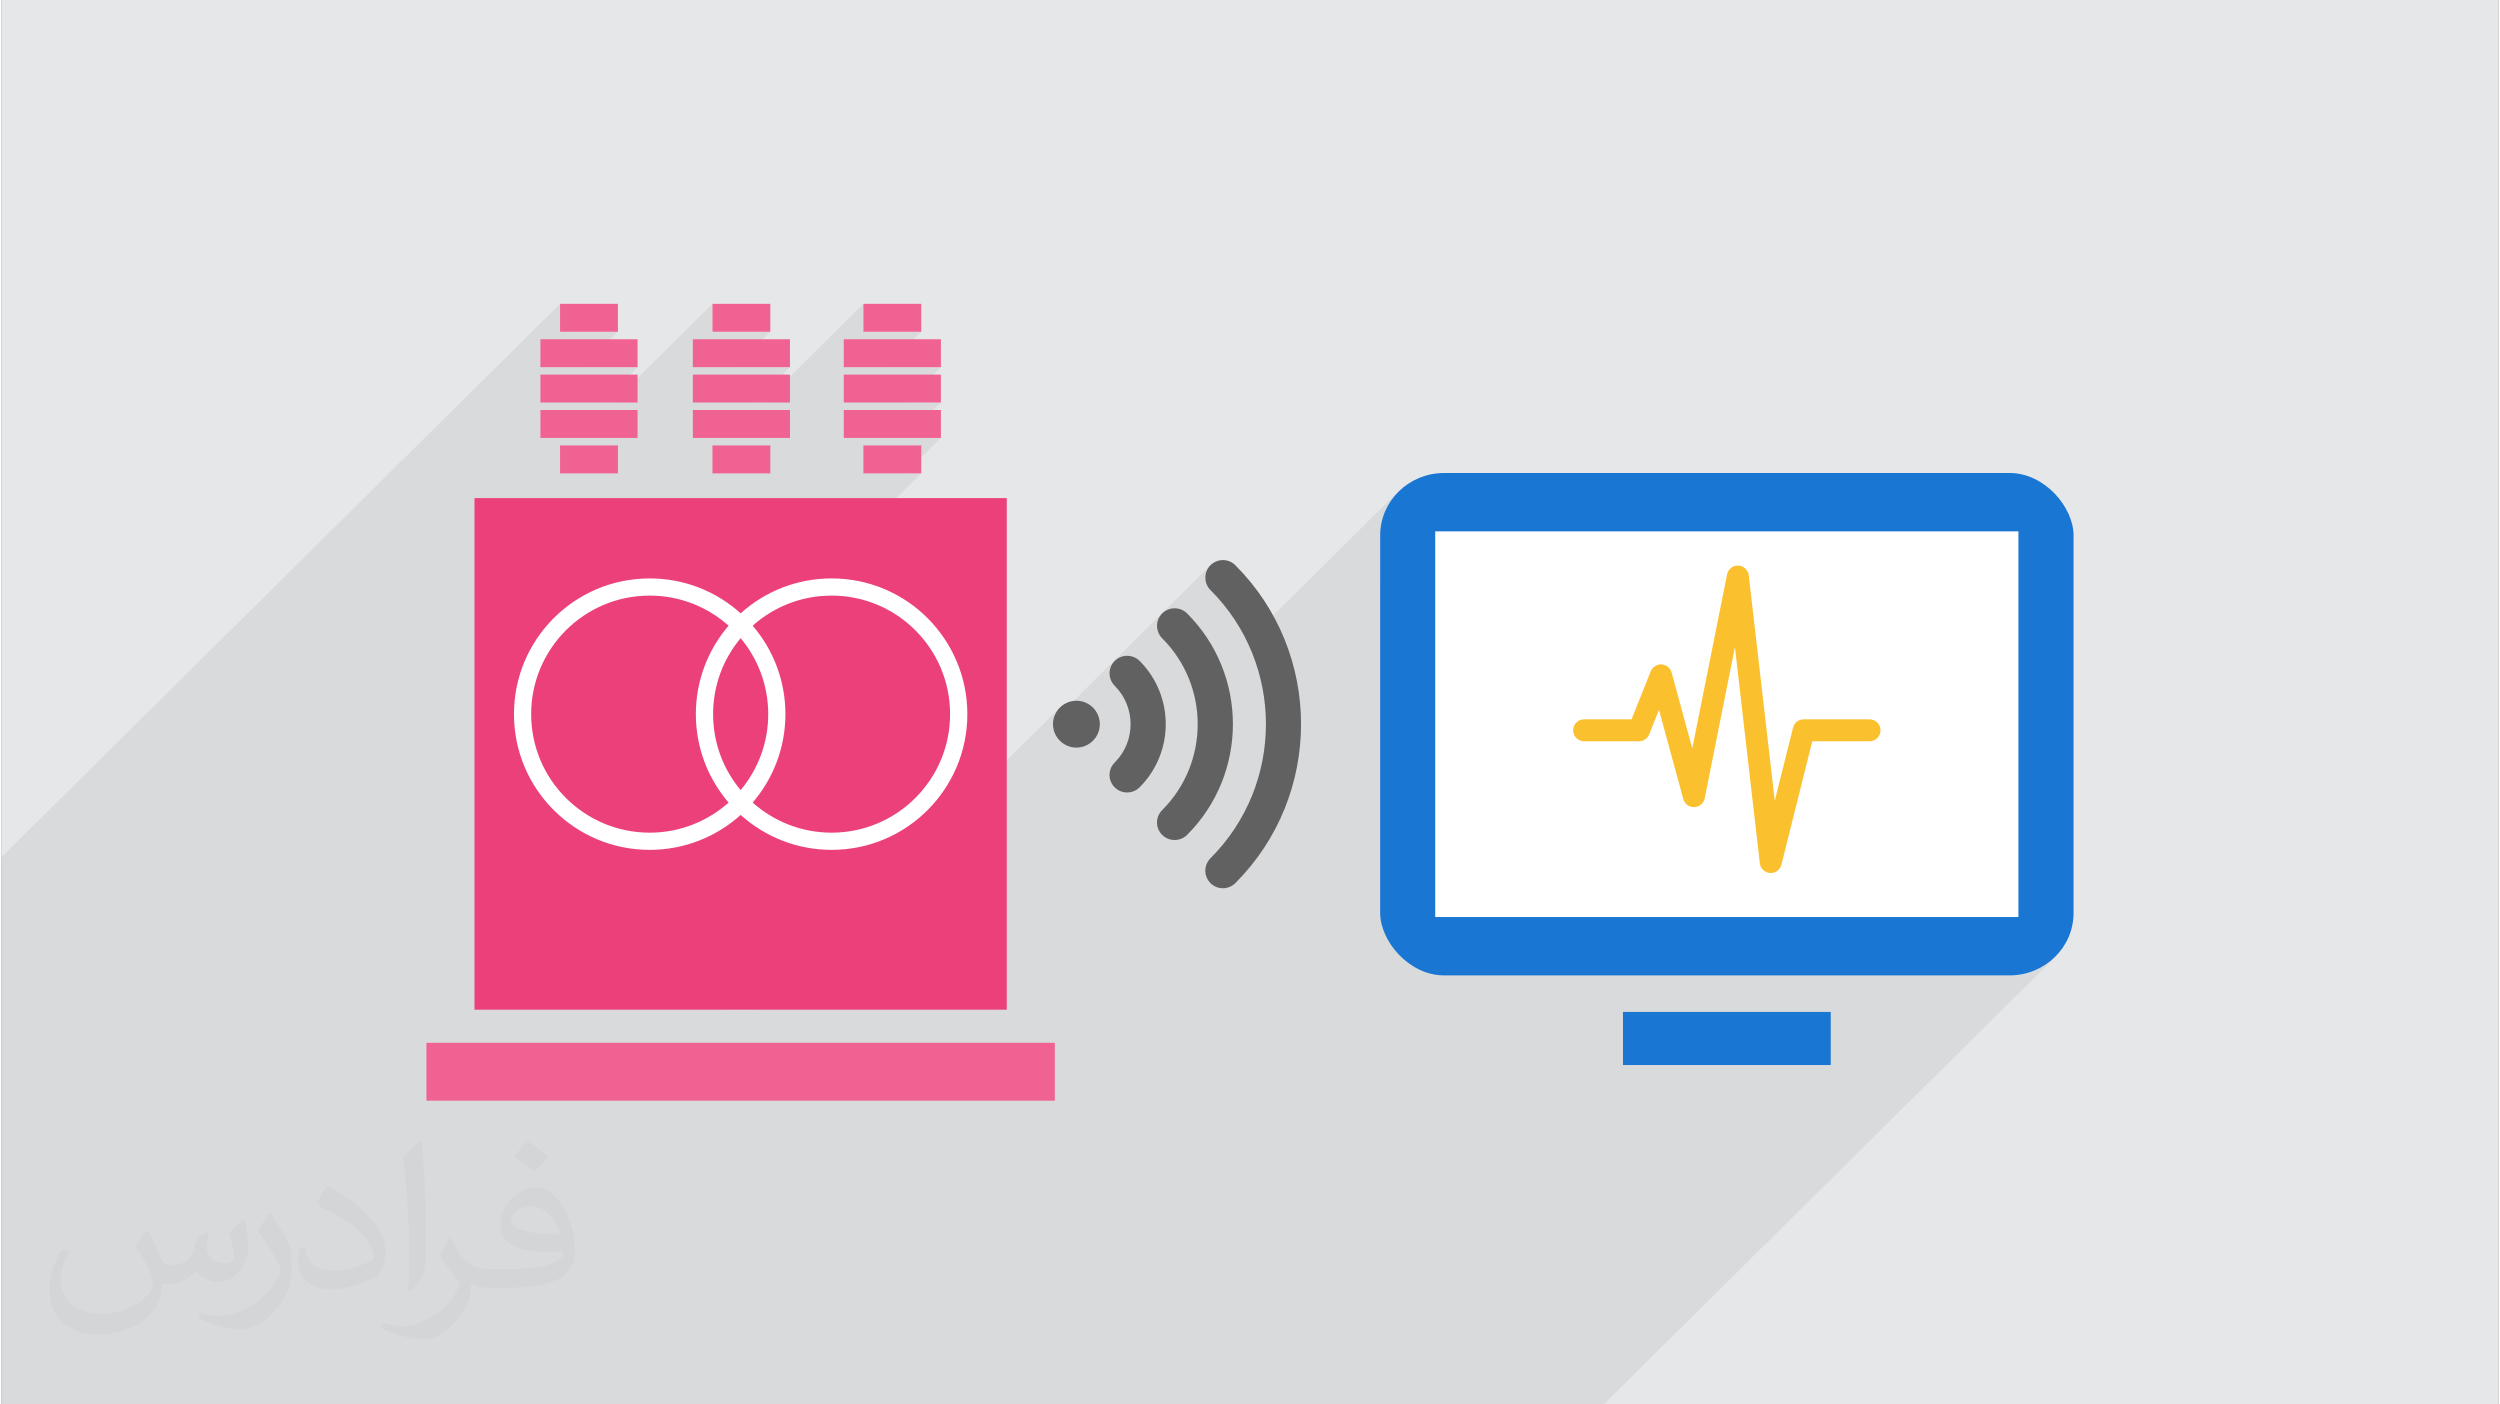 <?xml version="1.0" encoding="UTF-8"?>
<!DOCTYPE svg PUBLIC "-//W3C//DTD SVG 1.0//EN" "http://www.w3.org/TR/2001/REC-SVG-20010904/DTD/svg10.dtd">
<!-- Creator: CorelDRAW 2017 -->
<svg xmlns="http://www.w3.org/2000/svg" xml:space="preserve" width="356px" height="200px" version="1.0" shape-rendering="geometricPrecision" text-rendering="geometricPrecision" image-rendering="optimizeQuality" fill-rule="evenodd" clip-rule="evenodd"
viewBox="0 0 35600 20025"
 xmlns:xlink="http://www.w3.org/1999/xlink">
 <rect x="0" y="0" width="35600" height="20025" fill="#808080" stroke="none"/>
 <g id="Layer_x0020_1">
  <g id="_2196802964080">
   <path fill="#E6E7E8" d="M0 0l35600 0 0 20025 -35600 0 0 -20025z"/>
   <path fill="#373435" fill-opacity="0.031" d="M2082 17547c68,103 112,202 155,312 32,64 49,183 199,183 44,0 107,-14 163,-45 63,-33 112,-83 136,-159l60 -202 146 -72 10 10c-20,76 -25,149 -25,206 0,169 146,233 263,233 68,0 128,-33 128,-95 0,-80 -34,-216 -77,-338 67,-68 135,-136 213,-192l12 7c34,144 53,286 53,381 0,93 -41,196 -75,264 -70,132 -194,237 -344,237 -114,0 -240,-57 -328,-163l-5 0c-82,101 -208,194 -412,194l-63 0c-10,134 -39,229 -83,314 -121,237 -480,404 -817,404 -471,0 -706,-272 -706,-633 0,-223 72,-431 184,-578l92 37c-70,134 -116,262 -116,386 0,338 274,499 592,499 293,0 657,-187 723,-404 -24,-237 -114,-349 -250,-565 41,-72 95,-145 160,-221l12 0 0 0zm5421 -1274c99,62 196,136 291,220 -53,75 -119,143 -201,202 -95,-76 -190,-142 -287,-212 66,-74 131,-146 197,-210l0 0zm51 926c-160,0 -291,105 -291,183 0,167 320,219 703,217 -48,-196 -216,-400 -412,-400zm-359 895c208,0 390,-7 529,-42 155,-39 286,-117 286,-171 0,-14 0,-31 -5,-45 -87,8 -187,8 -274,8 -281,0 -497,-64 -582,-223 -22,-43 -37,-92 -37,-148 0,-153 66,-303 182,-406 97,-85 204,-139 313,-139 197,0 355,159 464,409 60,136 102,293 102,491 0,132 -37,243 -119,325 -153,149 -435,205 -866,205l-197 0 0 0 -51 0c-107,0 -184,-19 -245,-66l-10 0c3,24 5,49 5,72 0,97 -31,221 -97,319 -192,287 -400,411 -580,411 -182,0 -405,-70 -606,-161l36 -70c66,27 155,45 279,45 325,0 752,-313 806,-618 -13,-25 -34,-58 -66,-93 -95,-114 -155,-208 -211,-307 49,-95 92,-172 133,-240l17 -2c139,283 265,446 546,446l44 0 0 0 204 0 0 0zm-1408 299c24,-130 27,-277 27,-413l0 -202c0,-377 -49,-926 -88,-1283 68,-74 163,-160 238,-218l22 6c51,449 63,971 63,1452 0,126 -5,249 -17,340 -7,114 -73,200 -214,332l-31 -14zm-1449 -596c7,177 94,317 398,317 189,0 349,-49 526,-134 32,-14 49,-33 49,-49 0,-112 -85,-258 -228,-392 -138,-126 -323,-237 -495,-311 -58,-25 -78,-52 -78,-77 0,-51 68,-159 124,-235l19 -2c197,103 418,256 580,427 148,157 240,315 240,489 0,128 -38,249 -101,361 -216,109 -447,191 -675,191 -277,0 -466,-129 -466,-435 0,-33 0,-84 12,-150l95 0zm-501 -503l173 278c63,103 121,214 121,392l0 227c0,183 -117,379 -306,573 -148,132 -279,188 -400,188 -180,0 -386,-56 -624,-159l27 -70c75,20 163,37 269,37 342,-2 692,-252 852,-557 19,-35 27,-68 27,-91 0,-35 -20,-74 -34,-109 -88,-165 -185,-316 -291,-454 55,-88 111,-173 172,-258l14 3 0 0z"/>
   <path fill="#373435" fill-opacity="0.078" d="M20441 7576l-785 778 0 -720 18 -179 52 -167 82 -151 109 -132 -2160 2140 -39 -78 -64 -116 -71 -114 -78 -111 -83 -108 -90 -104 -96 -101 -32 -39 -22 -44 -14 -46 -5 -48 5 -48 14 -47 22 -43 32 -39 -2240 2219 2 -20 20 -63 30 -57 41 -49 -4349 4308 -410 0 2873 -2847 64 -67 61 -70 57 -73 54 -76 51 -79 46 -81 43 -83 39 -86 34 -88 31 -90 26 -91 21 -94 18 -95 12 -97 7 -99 3 -99 -3 -100 -7 -98 -12 -97 -18 -95 -21 -94 -26 -92 -31 -90 -34 -87 -39 -86 -43 -83 -46 -82 -51 -78 -54 -76 -57 -73 -61 -70 -64 -68 -67 -64 -70 -60 -74 -58 -75 -54 -79 -50 -81 -47 -83 -43 -86 -38 -88 -35 -90 -30 -92 -26 -94 -22 -95 -17 -97 -12 -98 -8 -100 -2 -184 8 -68 10 1531 -1516 -230 0 510 -505 -510 0 510 -505 -509 0 509 -504 -790 0 510 -505 -825 0 0 -398 -1421 1407 -135 0 510 -504 -790 0 509 -505 -825 0 0 -398 -1420 1407 -157 0 509 -504 -790 0 510 -505 -825 0 0 -398 -7963 7888 0 227 0 171 0 227 0 107 0 398 0 85 0 21 0 326 0 72 0 363 0 22 0 134 0 227 0 36 0 86 0 49 0 227 0 107 0 122 0 227 0 49 0 85 0 22 0 397 0 363 0 22 0 112 0 108 0 119 0 58 0 86 0 27 0 56 0 171 0 107 0 144 0 21 0 206 0 27 0 28 0 57 0 22 0 397 0 364 0 21 0 398 0 85 0 178 0 163 0 164 0 19 0 7 0 201 0 232 0 55 208 0 644 0 158 0 51 0 179 0 445 0 10 0 7 0 183 0 160 0 1559 0 229 0 466 0 349 0 410 0 98 0 6 0 6 0 31 0 316 0 5 0 7 0 343 0 137 0 624 0 105 0 38 0 214 0 354 0 531 0 119 0 105 0 252 0 301 0 54 0 671 0 105 0 252 0 355 0 557 0 1973 0 20 0 17 0 49 0 240 0 18 0 57 0 360 0 256 0 166 0 12 0 52 0 798 0 602 0 267 0 5 0 59 0 173 0 32 0 389 0 82 0 322 0 495 0 64 0 128 0 188 0 97 0 10 0 64 0 593 0 2962 0 546 0 1101 0 6440 -6379 -132 108 -151 83 -167 52 -179 18 -735 0 840 -832 0 -5499 -8316 0z"/>
   <g>
    <rect fill="#F06292" x="6058" y="14868" width="8959" height="825"/>
    <rect fill="#EC407A" x="6743" y="7102" width="7589" height="7294"/>
    <g>
     <g>
      <rect fill="#F06292" x="10136" y="6351" width="825" height="398"/>
      <rect fill="#F06292" x="10136" y="4332" width="825" height="398"/>
      <rect fill="#F06292" x="9856" y="4837" width="1385" height="398"/>
      <rect fill="#F06292" x="9856" y="5341" width="1385" height="398"/>
      <rect fill="#F06292" x="9856" y="5846" width="1385" height="398"/>
     </g>
     <g>
      <rect fill="#F06292" x="7963" y="6351" width="825" height="398"/>
      <rect fill="#F06292" x="7963" y="4332" width="825" height="398"/>
      <rect fill="#F06292" x="7683" y="4837" width="1385" height="398"/>
      <rect fill="#F06292" x="7683" y="5341" width="1385" height="398"/>
      <rect fill="#F06292" x="7683" y="5846" width="1385" height="398"/>
     </g>
     <g>
      <rect fill="#F06292" x="12288" y="6351" width="825" height="398"/>
      <rect fill="#F06292" x="12288" y="4332" width="825" height="398"/>
      <rect fill="#F06292" x="12008" y="4837" width="1385" height="398"/>
      <rect fill="#F06292" x="12008" y="5341" width="1385" height="398"/>
      <rect fill="#F06292" x="12008" y="5846" width="1385" height="398"/>
     </g>
    </g>
    <path fill="white" fill-rule="nonzero" d="M9241 8247c499,0 954,188 1297,498 343,-310 798,-498 1296,-498 535,0 1019,216 1369,566 350,351 567,835 567,1369 0,534 -217,1018 -567,1368 -350,351 -834,567 -1369,567 -498,0 -953,-189 -1296,-498 -343,309 -798,498 -1297,498 -534,0 -1018,-216 -1368,-567 -351,-350 -567,-834 -567,-1368 0,-534 216,-1018 567,-1369 350,-350 834,-566 1368,-566zm1468 674c291,339 467,779 467,1261 0,481 -176,922 -467,1261 299,266 693,429 1125,429 467,0 890,-190 1195,-495 306,-306 495,-728 495,-1195 0,-467 -189,-889 -495,-1195 -305,-306 -728,-495 -1195,-495 -432,0 -826,162 -1125,429zm-343 2522c-291,-339 -467,-780 -467,-1261 0,-482 176,-922 467,-1261 -299,-267 -693,-429 -1125,-429 -467,0 -889,189 -1195,495 -306,306 -495,728 -495,1195 0,467 189,889 495,1195 306,305 728,495 1195,495 432,0 826,-163 1125,-429zm172 -2344c-246,293 -393,671 -393,1083 0,412 147,790 393,1083 245,-293 393,-671 393,-1083 0,-412 -148,-790 -393,-1083z"/>
    <rect fill="#1976D2" x="19656" y="6744" width="9886" height="7163" rx="912" ry="890"/>
    <rect fill="white" x="20441" y="7576" width="8315" height="5499"/>
    <rect fill="#1976D2" x="23118" y="14428" width="2962" height="757"/>
    <g>
     <path fill="#616161" d="M16903 8746c-98,-97 -257,-97 -355,0 -98,98 -98,256 0,355 675,675 675,1774 0,2449 -49,49 -74,113 -74,177 0,64 25,128 74,177 97,97 256,97 355,0 871,-871 871,-2288 0,-3158z"/>
     <path fill="#616161" d="M16226 9423c-98,-97 -257,-97 -355,0 -98,98 -98,256 0,355 302,301 302,793 0,1094 -49,49 -74,113 -74,177 0,64 25,128 74,177 97,97 256,97 354,0 498,-497 498,-1306 1,-1803z"/>
     <path fill="#616161" d="M15325 10659c-184,0 -334,-150 -334,-334 0,-184 150,-334 334,-334 184,0 334,150 334,334 0,184 -150,334 -334,334z"/>
     <path fill="#616161" d="M17591 12591c1249,-1250 1249,-3283 0,-4532 -97,-98 -256,-98 -355,0 -97,97 -97,256 0,354 1055,1054 1055,2770 0,3824 -48,49 -73,113 -73,177 0,64 25,128 73,177 98,98 257,98 355,0z"/>
    </g>
    <path fill="#FBC02D" d="M26634 10256l-939 0c-72,0 -135,48 -152,118l-261 1044 -371 -3215c-10,-86 -88,-148 -174,-138 -67,8 -122,58 -135,124l-496 2481 -295 -1082c-23,-83 -109,-133 -192,-110 -48,13 -87,47 -105,93l-274 685 -676 0c-87,0 -157,70 -157,156 0,87 70,157 157,157l782 0c64,0 122,-39 146,-99l139 -349 347 1272c19,68 80,115 151,115l5 0c73,-3 134,-54 149,-125l431 -2157 355 3083c9,75 70,133 146,138l10 0c72,0 134,-49 152,-118l440 -1760 817 0c86,0 156,-70 156,-157 0,-86 -70,-156 -156,-156z"/>
   </g>
  </g>
 </g>
</svg>
